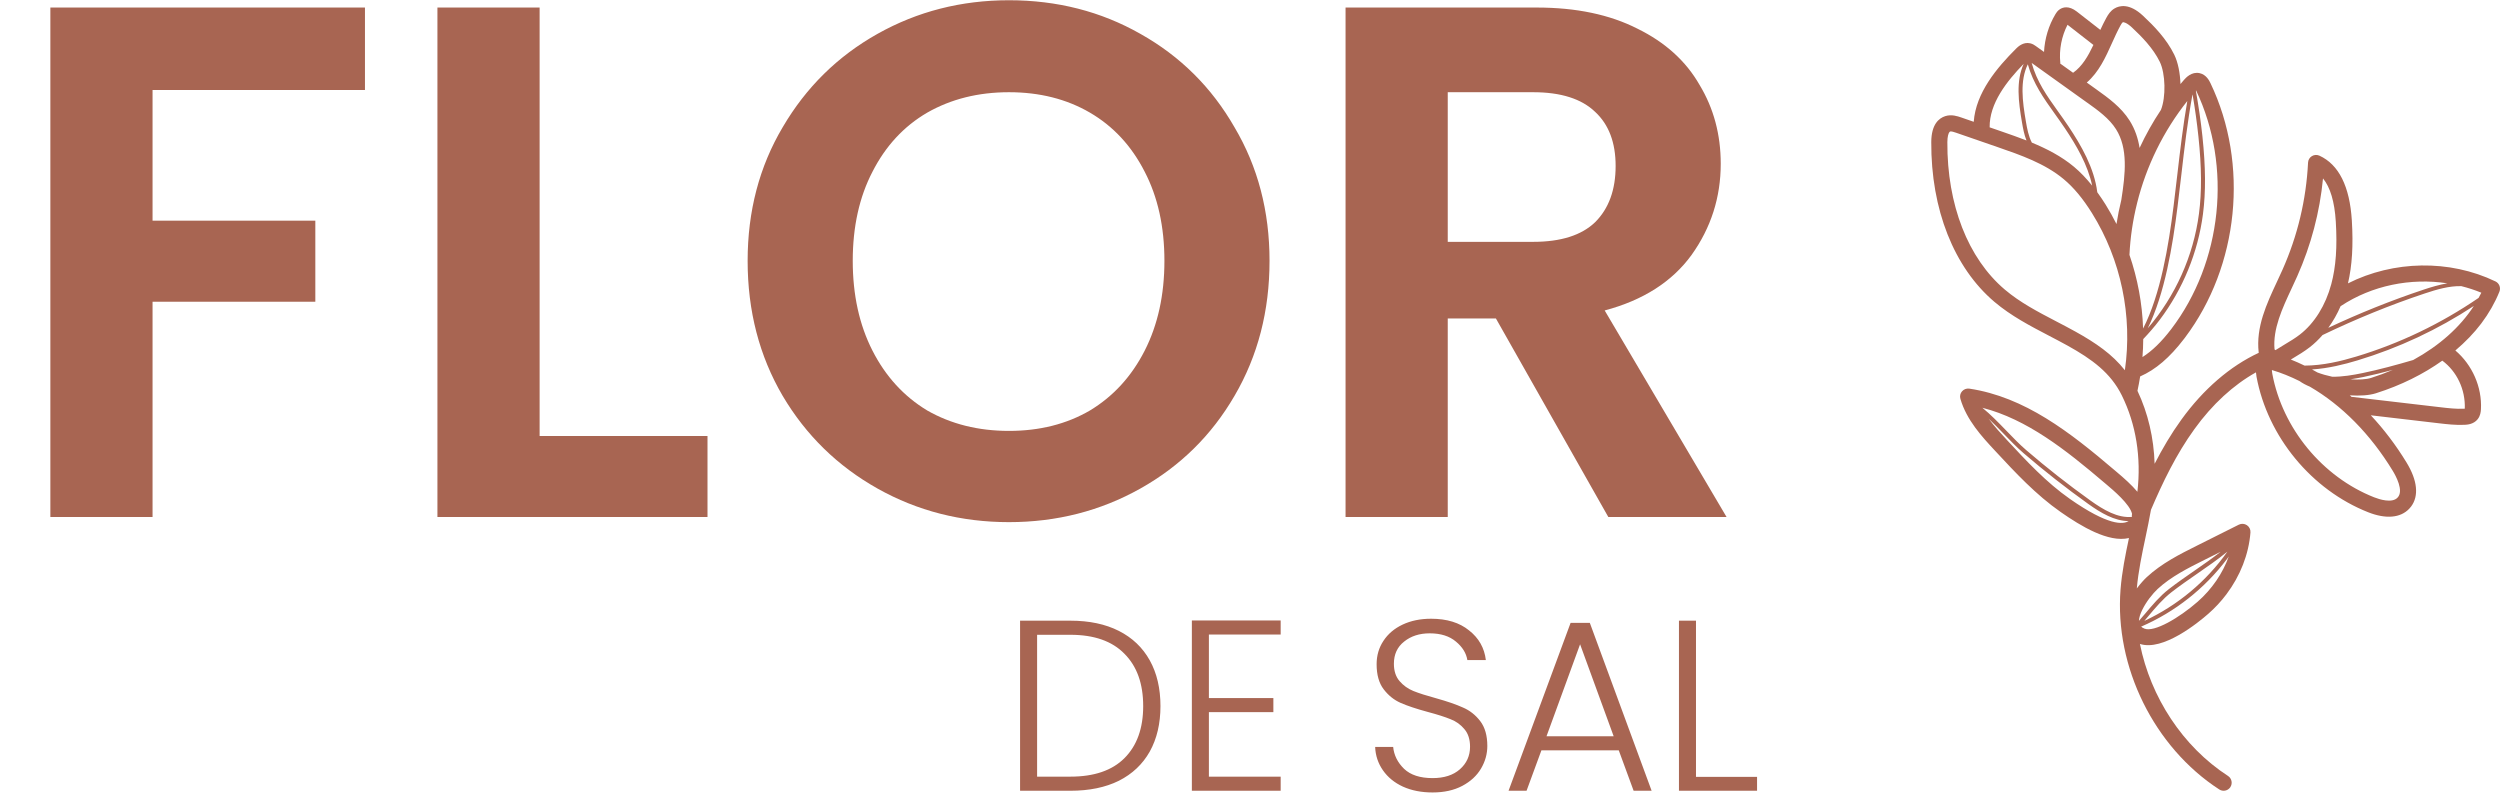 <svg xmlns="http://www.w3.org/2000/svg" fill="none" viewBox="0 0 822 261" height="261" width="822">
<path fill="#A86552" d="M820.497 92.523C805.375 85.248 786.96 85.635 772.018 93.168C773.378 87.298 773.786 80.683 773.285 72.506C772.591 61.275 769.004 54.101 762.624 51.184C761.83 50.819 760.899 50.876 760.154 51.328C759.395 51.779 758.93 52.582 758.887 53.456C758.278 65.661 755.457 77.508 750.488 88.674C749.909 89.978 749.3 91.29 748.684 92.602C745.255 99.94 741.711 107.53 742.656 115.879C742.656 115.922 742.663 115.965 742.67 116.008C733.248 120.394 724.484 127.955 717.246 137.96C713.866 142.626 710.995 147.528 708.439 152.495C708.174 144.031 706.298 135.896 702.797 128.5C703.148 126.931 703.427 125.354 703.685 123.77C708.769 121.541 713.372 117.614 718.105 111.429C718.219 111.278 718.334 111.128 718.449 110.977C736.155 87.456 739.534 53.929 726.811 27.362C726.439 26.588 725.451 24.531 723.231 24.051C720.575 23.477 718.713 25.577 718.091 26.273C717.697 26.717 717.324 27.183 716.938 27.634C716.816 24.036 716.136 20.51 714.89 17.966C712.334 12.763 708.26 8.57 704.609 5.166C700.091 0.945 696.812 1.855 695.272 2.772C693.955 3.539 693.196 4.715 692.559 5.869C691.857 7.144 691.213 8.484 690.59 9.832L682.857 3.804C680.208 1.74 678.268 2.414 677.344 2.995C676.499 3.525 676.056 4.277 675.841 4.636C673.585 8.398 672.304 12.706 672.075 17.077L669.361 15.135C668.996 14.87 668.38 14.433 667.528 14.239C665.18 13.702 663.447 15.436 662.874 16.002C656.617 22.259 649.657 30.465 648.963 40.047L644.911 38.642C643.615 38.198 641.646 37.517 639.562 38.198C637.5 38.872 635.03 40.893 635.001 46.698C634.88 68.815 642.455 87.979 655.779 99.26C661.228 103.875 667.55 107.172 673.671 110.368C675.74 111.45 677.803 112.525 679.836 113.65C687.876 118.115 693.976 122.595 697.628 129.955C697.642 129.984 697.649 130.005 697.664 130.027C702.346 139.523 704.072 150.423 702.776 161.697C700.857 159.418 698.415 157.246 696.031 155.24L695.337 154.652C680.545 142.06 665.76 130.528 647.51 127.783C646.615 127.647 645.72 127.984 645.125 128.658C644.517 129.324 644.323 130.278 644.581 131.145C646.629 138.161 651.641 143.55 656.058 148.302C662.609 155.354 669.383 162.65 677.545 168.348C684.196 172.999 693.289 178.51 700.005 176.905C698.838 182.402 697.685 188.064 697.234 193.811C695.237 219.268 708.282 245.692 729.696 259.574C730.871 260.334 732.417 260.047 733.241 258.951C733.276 258.901 733.312 258.85 733.348 258.793C734.143 257.568 733.792 255.926 732.568 255.131C717.654 245.463 707.122 229.223 703.606 211.729C711.131 214.194 722.68 204.805 726.102 201.802C728.322 199.86 730.312 197.71 732.045 195.402C736.584 189.368 739.384 182.28 739.949 175.085C740.028 174.131 739.584 173.214 738.789 172.684C737.995 172.153 736.978 172.082 736.126 172.512L722.458 179.356C716.716 182.23 710.78 185.197 705.84 189.777C705.06 190.493 703.835 191.819 702.582 193.475C703.084 187.87 704.272 182.201 705.439 176.711C706.084 173.694 706.692 170.663 707.236 167.631C711.067 158.672 715.499 149.413 721.534 141.078C727.405 132.929 734.35 126.572 741.761 122.43C741.789 122.889 741.847 123.369 741.94 123.856C745.606 143.572 760.025 161.073 778.669 168.434C784.483 170.727 789.273 170.311 792.158 167.266C792.373 167.036 792.581 166.792 792.767 166.549C795.38 163.073 794.872 157.984 791.278 152.086C787.769 146.331 783.817 141.135 779.521 136.548L801.781 139.157C804.545 139.48 807.394 139.817 810.344 139.68C811.16 139.645 813.315 139.544 814.676 137.817C814.697 137.788 814.719 137.76 814.74 137.724C815.513 136.692 815.678 135.545 815.735 134.556C816.129 127.282 812.864 119.943 807.323 115.241C810.559 112.497 813.444 109.537 815.85 106.347C818.32 103.065 820.325 99.568 821.807 95.898C822.33 94.608 821.757 93.125 820.504 92.523H820.497ZM722.043 29.791C722.043 29.791 722.064 29.763 722.079 29.748C733.985 54.725 730.663 86.201 713.895 108.218C710.687 112.411 707.616 115.399 704.444 117.406C704.602 115.435 704.68 113.464 704.695 111.493C706.613 109.472 708.446 107.379 710.122 105.158C717.733 95.052 722.687 83.019 724.334 70.42C725.286 63.103 725.229 54.961 724.155 44.799C723.625 39.811 722.88 34.801 722 29.849C722.014 29.834 722.028 29.813 722.043 29.799V29.791ZM720.926 31.117C721.713 35.697 722.358 40.327 722.845 44.928C723.911 54.99 723.969 63.031 723.024 70.241C721.212 84.145 715.277 97.324 706.184 107.939C711.783 96.579 714.353 80.891 715.978 67.948C716.429 64.386 716.83 60.888 717.231 57.419C718.262 48.483 719.25 39.99 720.869 31.167C720.883 31.153 720.897 31.132 720.911 31.117H720.926ZM694.435 14.132C695.308 12.19 696.182 10.255 697.184 8.434C697.313 8.198 697.714 7.488 697.957 7.338C698.186 7.202 699.275 7.438 700.993 9.043C704.294 12.125 707.959 15.881 710.136 20.317C712.026 24.173 712.198 31.934 710.515 36.141C707.852 40.126 705.511 44.311 703.499 48.64C702.991 45.494 702.003 42.491 700.241 39.682C697.442 35.231 693.146 32.156 689.358 29.447L686.136 27.14C690.124 23.685 692.315 18.848 694.435 14.132ZM679.807 8.148L688.313 14.777C686.559 18.482 684.633 21.808 681.633 23.929L677.409 20.904C677.409 20.819 677.445 20.733 677.43 20.646C676.979 16.311 677.881 11.867 679.8 8.148H679.807ZM686.28 33.755C689.838 36.299 693.511 38.936 695.759 42.505C699.719 48.791 698.852 57.083 697.485 65.754C696.84 68.363 696.318 71.001 695.902 73.667C694.807 71.488 693.618 69.345 692.323 67.267C691.42 65.826 690.511 64.486 689.587 63.218C688.599 55.27 684.332 47.845 680.065 41.473C678.919 39.761 677.76 38.148 676.635 36.571C672.934 31.397 669.719 26.853 668.008 20.689L686.273 33.762L686.28 33.755ZM666.748 21.148C668.538 27.512 671.96 32.293 675.561 37.338C676.678 38.9 677.824 40.506 678.962 42.204C682.707 47.802 686.473 54.216 687.898 61.032C685.979 58.652 684.003 56.574 681.919 54.832C677.76 51.364 672.941 48.898 668.072 46.891C666.955 44.77 666.512 42.233 666.139 40.09C664.944 33.21 664.113 26.581 666.741 21.148H666.748ZM665.38 21.005C662.824 26.688 663.641 33.382 664.843 40.319C665.158 42.147 665.531 44.233 666.304 46.182C663.655 45.15 661.013 44.225 658.485 43.351L654.197 41.867C654.082 34.013 659.81 26.731 665.38 21.005ZM698.659 121.735C694.542 116.489 689.058 112.726 682.399 109.028C680.33 107.881 678.225 106.777 676.113 105.681C669.984 102.485 664.192 99.46 659.194 95.225C647.066 84.954 640.178 67.281 640.292 46.734C640.3 44.899 640.643 43.86 640.958 43.444C641.044 43.33 641.13 43.265 641.202 43.236C641.596 43.107 642.627 43.459 643.185 43.652L656.76 48.346C664.428 50.998 672.354 53.743 678.533 58.896C681.819 61.634 684.862 65.289 687.833 70.055C697.399 85.392 701.222 103.896 698.659 121.72V121.735ZM700.17 83.736C700.435 78.06 701.279 72.441 702.633 66.966C702.64 66.923 702.661 66.88 702.668 66.83C702.668 66.808 702.668 66.787 702.676 66.772C705.711 54.581 711.339 43.093 719.186 33.217C717.797 41.258 716.866 49.092 715.921 57.269C715.52 60.731 715.119 64.228 714.668 67.783C713.021 80.891 710.401 96.808 704.652 108.025C704.372 99.775 702.847 91.591 700.155 83.779C700.155 83.765 700.162 83.75 700.162 83.736H700.17ZM722.601 197.832C716.48 203.2 708.26 207.98 705.088 206.69C704.587 206.49 704.265 206.267 704.007 206.038C715.148 201.215 724.935 193.496 732.224 183.807C732.432 183.527 732.618 183.24 732.825 182.961C730.813 188.522 727.305 193.697 722.601 197.832ZM705.067 204.146C705.511 203.63 705.948 203.107 706.391 202.576C708.718 199.803 711.124 196.936 713.931 194.757C716.673 192.629 719.587 190.608 722.408 188.658C725.737 186.358 729.145 184 732.36 181.391C725.451 191.196 715.957 199.093 705.074 204.146H705.067ZM706.835 196.592C707.687 195.453 708.597 194.435 709.42 193.668C713.809 189.605 719.401 186.802 724.806 184.1L730.162 181.42C727.384 183.584 724.491 185.613 721.642 187.576C718.806 189.54 715.871 191.568 713.1 193.718C710.186 195.983 707.73 198.907 705.36 201.731C704.673 202.548 703.971 203.343 703.277 204.139C703.356 202.046 704.967 199.05 706.821 196.592H706.835ZM680.552 164.019C672.855 158.644 666.275 151.556 659.91 144.711C657.884 142.533 655.743 140.189 653.882 137.674C655.521 139.229 657.125 140.87 658.707 142.511C660.87 144.755 663.103 147.077 665.352 149.004C672.146 154.845 679.285 160.45 686.573 165.66C690.762 168.656 695.237 171.3 699.869 171.336C698.057 172.49 693.21 172.87 680.552 164.026V164.019ZM700.972 169.953C696.318 170.397 691.685 167.681 687.339 164.578C680.086 159.396 672.977 153.813 666.211 147.994C664.013 146.102 661.901 143.909 659.66 141.587C657.132 138.971 654.54 136.305 651.805 134.076C666.469 137.846 679.163 147.851 691.893 158.694L692.616 159.303C694.8 161.138 700.349 165.811 701.014 168.964C700.936 169.301 700.914 169.623 700.972 169.953ZM769.705 100.6C779.908 93.856 792.645 91.304 804.688 93.153C802.003 93.612 799.368 94.407 796.905 95.225C786.244 98.772 775.741 103.001 765.545 107.788C767.113 105.624 768.488 103.23 769.605 100.636C769.641 100.614 769.677 100.614 769.705 100.593V100.6ZM753.474 94.859C754.104 93.519 754.727 92.179 755.321 90.846C759.882 80.59 762.732 69.79 763.806 58.666C766.197 61.598 767.607 66.335 768.008 72.843C768.524 81.185 768.051 87.721 766.526 93.418C764.658 100.392 760.999 106.276 756.223 109.981C754.655 111.199 752.937 112.224 751.119 113.314C750.145 113.894 749.15 114.489 748.169 115.127C748.068 115.041 747.975 114.962 747.868 114.89C747.259 108.161 750.417 101.402 753.474 94.859ZM786.753 154.838C787.662 156.329 790.504 161.396 788.306 163.625C786.488 165.545 782.314 164.184 780.602 163.51C763.612 156.802 750.474 140.856 747.131 122.889C747.037 122.394 747.016 121.971 746.995 121.663C750.08 122.588 753.109 123.813 756.073 125.289C756.997 125.956 758.142 126.579 759.474 127.131C769.949 133.216 779.371 142.705 786.753 154.831V154.838ZM810.416 134.37C810.323 134.377 810.222 134.384 810.094 134.391C807.58 134.506 804.938 134.198 802.39 133.897L773.471 130.514C773.4 130.507 773.328 130.536 773.257 130.528C773.049 130.349 772.841 130.17 772.626 129.991C775.906 130.192 778.97 130.012 781.19 129.31C789.438 126.701 796.784 123.032 803.034 118.581C807.774 122.1 810.666 128.027 810.423 134.37H810.416ZM772.834 124.716C774.259 124.501 775.669 124.25 777.051 123.964C780.309 123.283 783.545 122.473 786.767 121.613C784.469 122.587 782.085 123.476 779.6 124.265C777.953 124.781 775.505 124.895 772.834 124.716ZM793.504 118.359C787.998 119.972 782.407 121.505 776.779 122.673C773.572 123.34 770.214 123.899 766.87 123.878C765.094 123.498 763.412 123.025 761.987 122.473C761.393 122.129 760.791 121.799 760.19 121.477C765.574 121.133 770.758 119.821 775.125 118.502C788.729 114.396 801.566 108.376 813.394 100.6C808.876 107.587 802.046 113.658 793.49 118.352L793.504 118.359ZM814.984 97.934C802.626 106.39 789.123 112.898 774.753 117.234C769.813 118.725 763.834 120.194 757.741 120.215C756.252 119.491 754.749 118.818 753.224 118.216C753.424 118.094 753.632 117.972 753.832 117.85C755.708 116.725 757.648 115.564 759.467 114.152C760.963 112.991 762.359 111.651 763.648 110.167C774.56 104.914 785.843 100.291 797.313 96.472C801.23 95.167 805.318 93.97 809.292 94.085C811.525 94.651 813.731 95.354 815.864 96.242C815.592 96.808 815.284 97.367 814.977 97.926L814.984 97.934Z"></path>
<path fill="#A86552" d="M120 2.48V29.6H50.16V72.56H103.68V99.2H50.16V170H16.56V2.48H120ZM177.426 143.36H232.626V170H143.826V2.48H177.426V143.36ZM331.742 171.68C316.062 171.68 301.662 168 288.542 160.64C275.422 153.28 265.022 143.12 257.342 130.16C249.662 117.04 245.822 102.24 245.822 85.76C245.822 69.44 249.662 54.8 257.342 41.84C265.022 28.72 275.422 18.48 288.542 11.12C301.662 3.76 316.062 0.08 331.742 0.08C347.582 0.08 361.982 3.76 374.942 11.12C388.062 18.48 398.382 28.72 405.902 41.84C413.582 54.8 417.422 69.44 417.422 85.76C417.422 102.24 413.582 117.04 405.902 130.16C398.382 143.12 388.062 153.28 374.942 160.64C361.822 168 347.422 171.68 331.742 171.68ZM331.742 141.68C341.822 141.68 350.702 139.44 358.382 134.96C366.062 130.32 372.062 123.76 376.382 115.28C380.702 106.8 382.862 96.96 382.862 85.76C382.862 74.56 380.702 64.8 376.382 56.48C372.062 48 366.062 41.52 358.382 37.04C350.702 32.56 341.822 30.32 331.742 30.32C321.662 30.32 312.702 32.56 304.862 37.04C297.182 41.52 291.182 48 286.862 56.48C282.542 64.8 280.382 74.56 280.382 85.76C280.382 96.96 282.542 106.8 286.862 115.28C291.182 123.76 297.182 130.32 304.862 134.96C312.702 139.44 321.662 141.68 331.742 141.68ZM528.819 170L491.859 104.72H476.019V170H442.419V2.48H505.299C518.259 2.48 529.299 4.8 538.419 9.44C547.539 13.92 554.339 20.08 558.819 27.92C563.459 35.6 565.779 44.24 565.779 53.84C565.779 64.88 562.579 74.88 556.179 83.84C549.779 92.64 540.259 98.72 527.619 102.08L567.699 170H528.819ZM476.019 79.52H504.099C513.219 79.52 520.019 77.36 524.499 73.04C528.979 68.56 531.219 62.4 531.219 54.56C531.219 46.88 528.979 40.96 524.499 36.8C520.019 32.48 513.219 30.32 504.099 30.32H476.019V79.52Z"></path>
<path fill="#A86552" d="M351.96 204.08C358.147 204.08 363.453 205.2 367.88 207.44C372.307 209.68 375.693 212.907 378.04 217.12C380.387 221.333 381.56 226.347 381.56 232.16C381.56 237.92 380.387 242.907 378.04 247.12C375.693 251.28 372.307 254.48 367.88 256.72C363.453 258.907 358.147 260 351.96 260H335.4V204.08H351.96ZM351.96 255.36C359.747 255.36 365.667 253.333 369.72 249.28C373.827 245.173 375.88 239.467 375.88 232.16C375.88 224.8 373.827 219.067 369.72 214.96C365.667 210.8 359.747 208.72 351.96 208.72H341V255.36H351.96ZM397.484 208.64V229.52H418.684V234.16H397.484V255.36H421.084V260H391.884V204H421.084V208.64H397.484ZM471.032 260.56C467.352 260.56 464.099 259.92 461.272 258.64C458.499 257.36 456.312 255.573 454.712 253.28C453.112 250.987 452.259 248.427 452.152 245.6H458.072C458.339 248.32 459.539 250.72 461.672 252.8C463.805 254.827 466.925 255.84 471.032 255.84C474.819 255.84 477.805 254.88 479.992 252.96C482.232 250.987 483.352 248.507 483.352 245.52C483.352 243.12 482.739 241.2 481.512 239.76C480.285 238.267 478.765 237.173 476.952 236.48C475.139 235.733 472.632 234.933 469.432 234.08C465.699 233.067 462.739 232.08 460.552 231.12C458.365 230.16 456.499 228.667 454.952 226.64C453.405 224.613 452.632 221.867 452.632 218.4C452.632 215.52 453.379 212.96 454.872 210.72C456.365 208.427 458.472 206.64 461.192 205.36C463.912 204.08 467.032 203.44 470.552 203.44C475.725 203.44 479.885 204.72 483.032 207.28C486.232 209.787 488.072 213.04 488.552 217.04H482.472C482.099 214.747 480.845 212.72 478.712 210.96C476.579 209.147 473.699 208.24 470.072 208.24C466.712 208.24 463.912 209.147 461.672 210.96C459.432 212.72 458.312 215.147 458.312 218.24C458.312 220.587 458.925 222.48 460.152 223.92C461.379 225.36 462.899 226.453 464.712 227.2C466.579 227.947 469.085 228.747 472.232 229.6C475.859 230.613 478.792 231.627 481.032 232.64C483.272 233.6 485.165 235.093 486.712 237.12C488.259 239.147 489.032 241.867 489.032 245.28C489.032 247.893 488.339 250.373 486.952 252.72C485.565 255.067 483.512 256.96 480.792 258.4C478.072 259.84 474.819 260.56 471.032 260.56ZM532.253 246.72H506.813L501.933 260H496.013L516.413 204.8H522.733L543.053 260H537.133L532.253 246.72ZM530.573 242.08L519.533 211.84L508.493 242.08H530.573ZM557.641 255.44H577.721V260H552.041V204.08H557.641V255.44Z"></path>
</svg>
